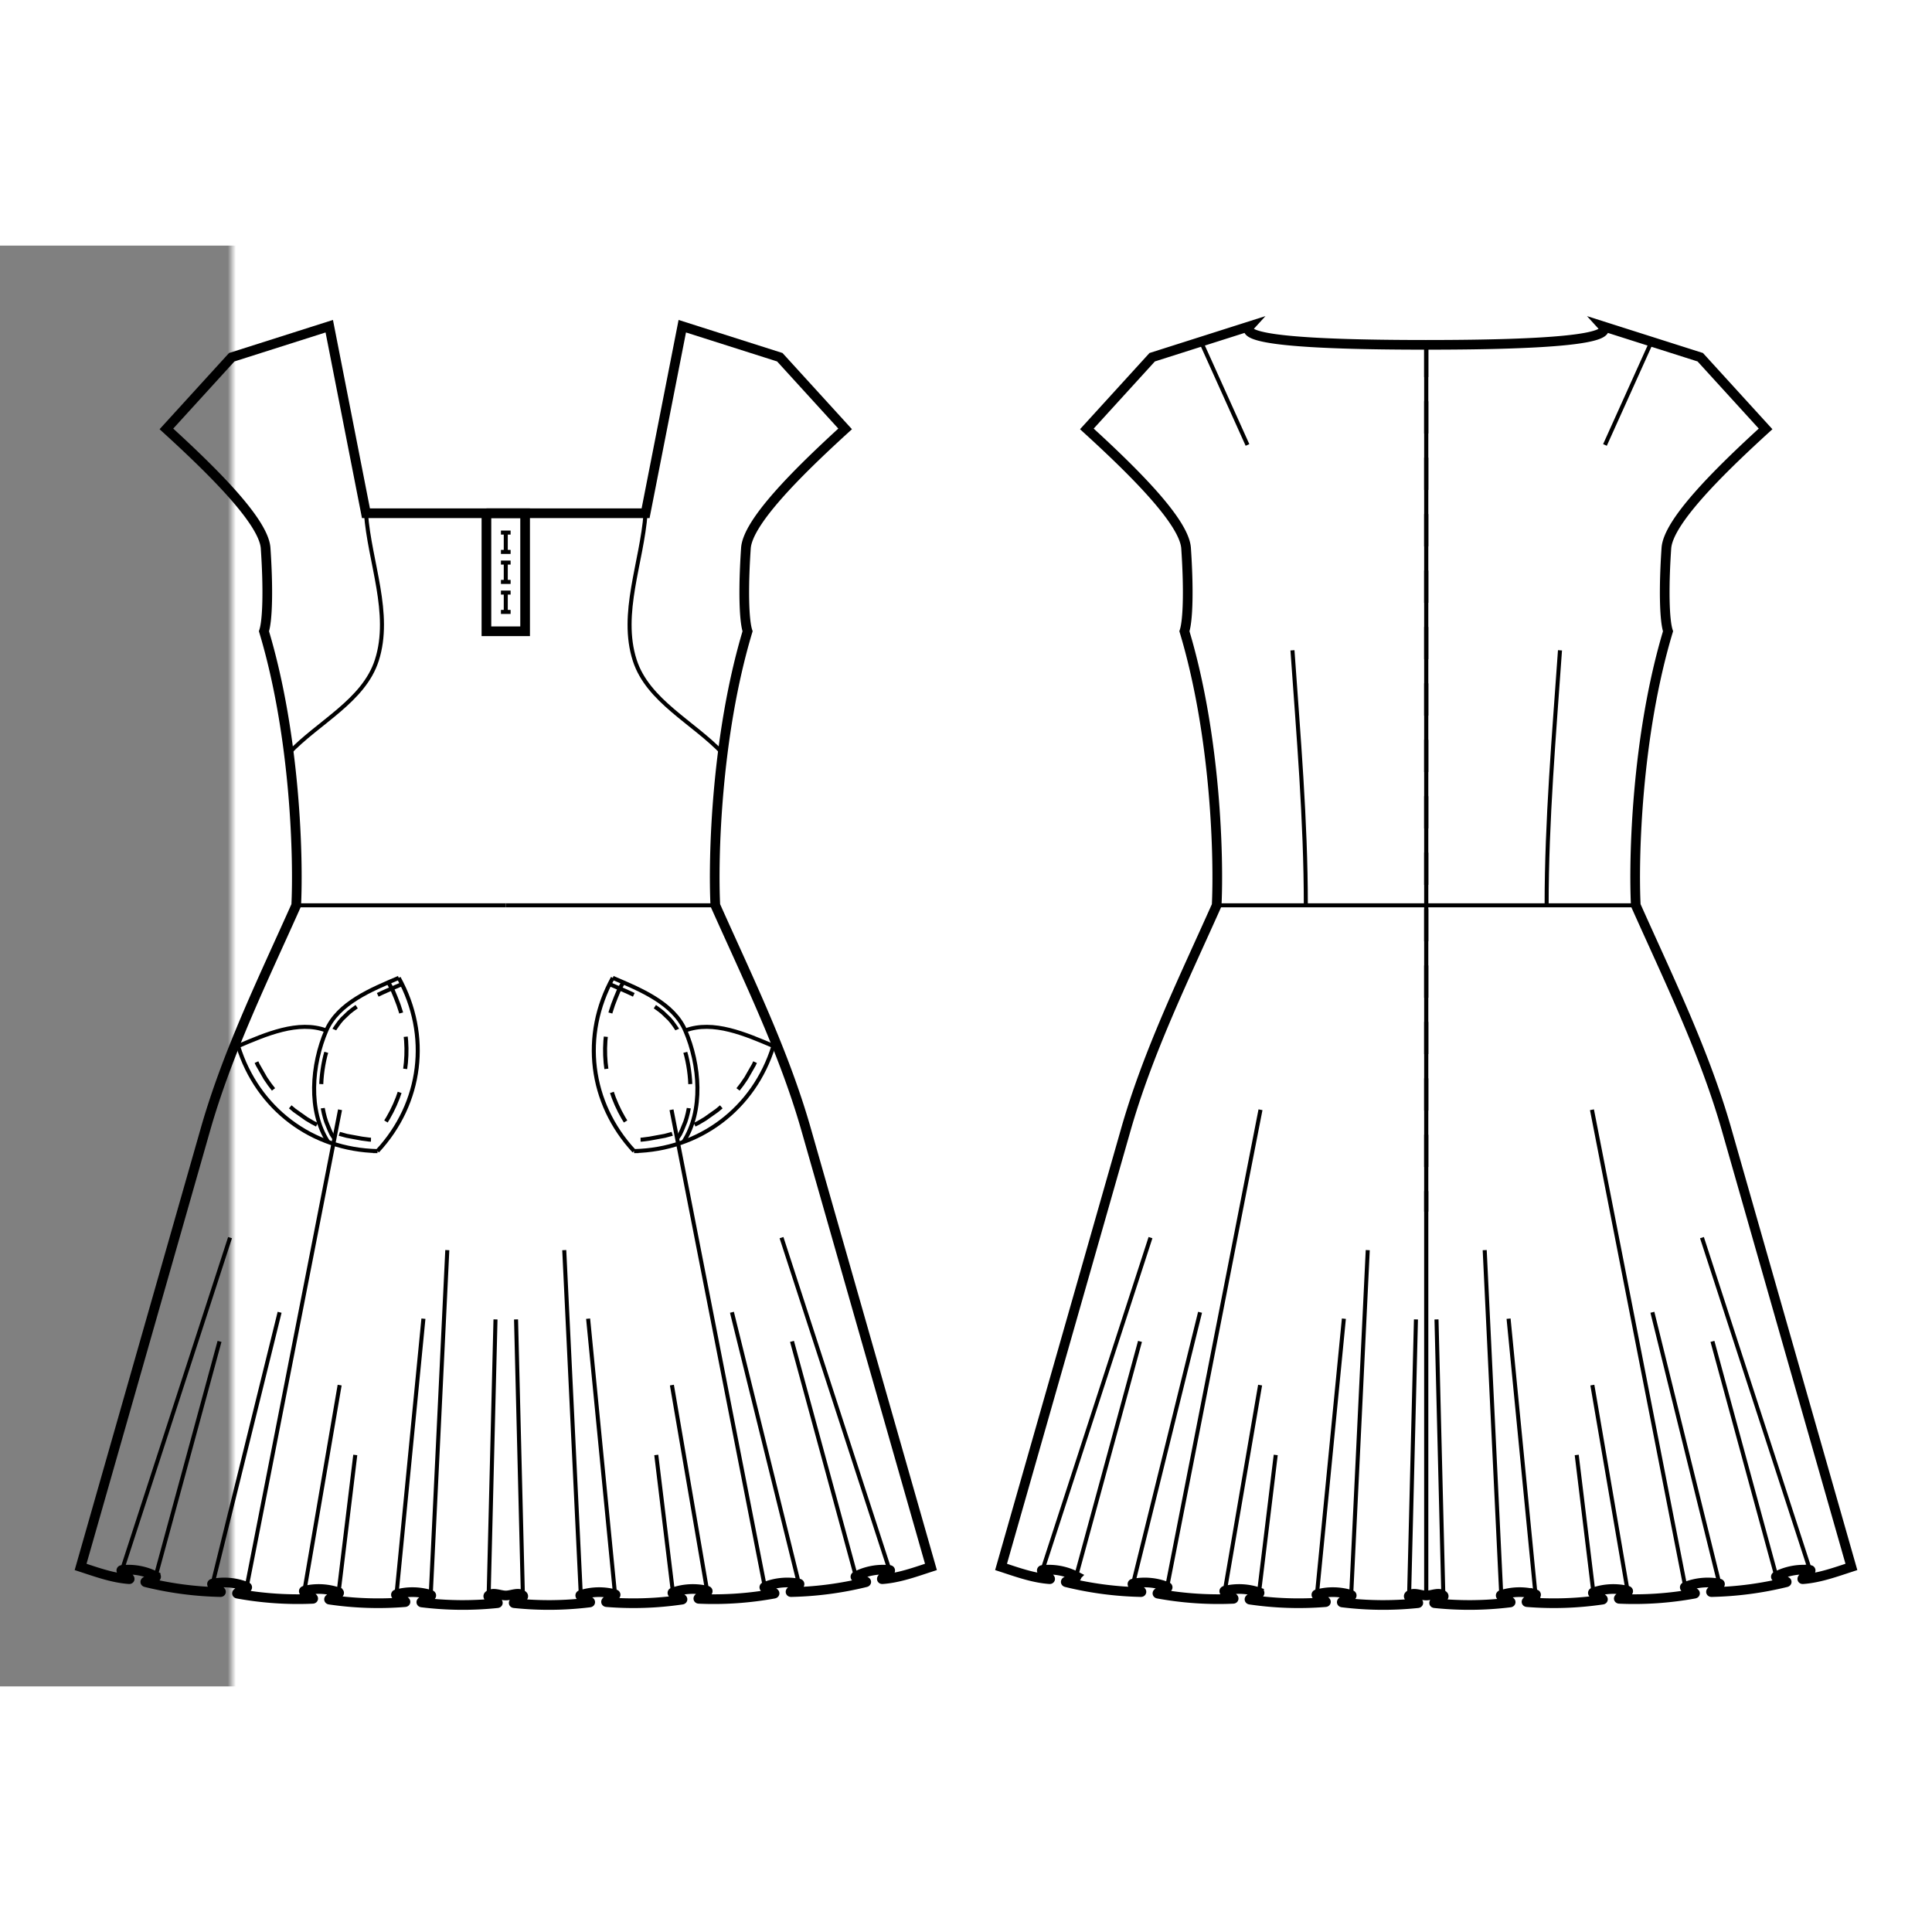 <svg xmlns="http://www.w3.org/2000/svg" width="700" height="700" style="overflow:hidden;position:relative" viewBox="-28.751 13.15 239.703 178.76"><rect x="-28.751" y="13.15" width="239.703" height="178.76" fill="#808080" stroke="none"/><defs><mask id="a" width="700" height="700" x="0" y="0"><path fill="#fff" d="M-1000-1000h2000v2000h-2000z"/><path stroke="#000" stroke-width="1.2" d="M148.2 25.463q24.009 0 21.9-2.313L182.2 27l8.106 8.892c-6.166 5.62-12.093 11.6-12.31 14.8-.343 5.039-.244 8.944.205 10.308-3.938 13.116-4.285 28.301-4 34 4.075 9.132 8.517 18.19 11.262 27.806l15.489 54.28c-1.965.64-3.95 1.367-6.011 1.52-.478.035 1.352-1.088.876-1.14a7.5 7.5 0 0 0-4.178.77c-.424.22 1.68.64 1.217.754a42.4 42.4 0 0 1-9.246 1.218c-.476.01 1.429-.96.963-1.054a7.54 7.54 0 0 0-4.23.397c-.44.178 1.601.771 1.135.857-3.06.56-6.202.777-9.31.638-.477-.021 1.481-.892 1.018-1.008a7.5 7.5 0 0 0-4.243.205c-.45.16 1.585.836 1.112.905-3.08.455-6.233.56-9.337.308-.474-.038 1.498-.85 1.04-.977a7.53 7.53 0 0 0-4.247.084c-.457.148 1.57.876 1.094.935a41.3 41.3 0 0 1-9.344.088c-.474-.05 1.418-.636 1.064-.955-.526-.474-1.416 0-2.124 0s-1.598-.474-2.124 0c-.355.319 1.537.905 1.064.955a41.3 41.3 0 0 1-9.344-.088c-.476-.059 1.55-.787 1.093-.935a7.53 7.53 0 0 0-4.247-.084c-.458.127 1.514.94 1.04.977-3.104.251-6.256.147-9.337-.308-.473-.07 1.563-.745 1.112-.905a7.5 7.5 0 0 0-4.243-.205c-.463.116 1.495.987 1.018 1.008a41.6 41.6 0 0 1-9.31-.638c-.466-.086 1.575-.679 1.135-.857a7.54 7.54 0 0 0-4.23-.397c-.466.094 1.439 1.063.963 1.054a42.4 42.4 0 0 1-9.246-1.218c-.464-.113 1.641-.535 1.217-.753a7.5 7.5 0 0 0-4.177-.772c-.477.053 1.353 1.176.875 1.14-2.06-.152-4.046-.878-6.01-1.519l15.488-54.28c2.745-9.616 7.187-18.674 11.263-27.806.284-5.699-.063-20.884-4-34 .449-1.364.548-5.27.205-10.307-.218-3.202-6.145-9.181-12.31-14.801L114.2 27l12.1-3.85q-2.109 2.313 21.9 2.313M34 180.63c-.708 0-1.598-.473-2.124 0-.354.32 1.538.906 1.064.956a41.3 41.3 0 0 1-9.344-.088c-.476-.059 1.55-.787 1.094-.935a7.53 7.53 0 0 0-4.247-.084c-.459.127 1.514.94 1.04.977-3.104.251-6.257.147-9.338-.308-.473-.07 1.563-.745 1.113-.905a7.5 7.5 0 0 0-4.243-.205c-.464.116 1.495.987 1.017 1.008a41.6 41.6 0 0 1-9.31-.638c-.466-.086 1.575-.679 1.136-.857a7.54 7.54 0 0 0-4.23-.397c-.466.094 1.438 1.063.963 1.054a42.4 42.4 0 0 1-9.247-1.218c-.463-.113 1.642-.535 1.217-.753a7.5 7.5 0 0 0-4.177-.772c-.476.053 1.354 1.176.876 1.14-2.061-.152-4.046-.878-6.011-1.519l15.489-54.28C-.518 113.19 3.925 104.132 8 95c.285-5.699-.063-20.884-4-34 .449-1.364.548-5.27.205-10.307-.217-3.202-6.145-9.181-12.31-14.801L0 27l12.1-3.85 4.552 23.204h34.696L55.9 23.15 68 27l8.105 8.892c-6.165 5.62-12.093 11.6-12.31 14.8-.343 5.039-.244 8.944.205 10.308-3.937 13.116-4.285 28.301-4 34 4.075 9.132 8.518 18.19 11.262 27.806l15.489 54.28c-1.965.64-3.95 1.367-6.01 1.52-.479.035 1.351-1.088.875-1.14a7.5 7.5 0 0 0-4.177.77c-.425.22 1.68.64 1.217.754a42.4 42.4 0 0 1-9.247 1.218c-.475.01 1.43-.96.963-1.054a7.54 7.54 0 0 0-4.23.397c-.439.178 1.602.771 1.136.857-3.06.56-6.203.777-9.31.638-.478-.021 1.48-.892 1.017-1.008a7.5 7.5 0 0 0-4.243.205c-.45.16 1.586.836 1.113.905-3.081.455-6.234.56-9.338.308-.474-.038 1.499-.85 1.04-.977a7.53 7.53 0 0 0-4.247.084c-.456.148 1.57.876 1.094.935a41.3 41.3 0 0 1-9.344.088c-.474-.05 1.418-.636 1.064-.955-.526-.474-1.416 0-2.124 0"/><path stroke="#000" stroke-width="1.2" d="M31.6 46.354h4.8V61h-4.8V46.354"/></mask></defs><path fill="#fff" d="M-1000-1000h2000v2000h-2000z" mask="url(#a)"/><path fill="none" stroke="#000" stroke-width="1.2" d="M148.2 25.463q24.009 0 21.9-2.313L182.2 27l8.106 8.892c-6.166 5.62-12.093 11.6-12.31 14.8-.343 5.039-.244 8.944.205 10.308-3.938 13.116-4.285 28.301-4 34 4.075 9.132 8.517 18.19 11.262 27.806l15.489 54.28c-1.965.64-3.95 1.367-6.011 1.52-.478.035 1.352-1.088.876-1.14a7.5 7.5 0 0 0-4.178.77c-.424.22 1.68.64 1.217.754a42.4 42.4 0 0 1-9.246 1.218c-.476.01 1.429-.96.963-1.054a7.54 7.54 0 0 0-4.23.397c-.44.178 1.601.771 1.135.857-3.06.56-6.202.777-9.31.638-.477-.021 1.481-.892 1.018-1.008a7.5 7.5 0 0 0-4.243.205c-.45.16 1.585.836 1.112.905-3.08.455-6.233.56-9.337.308-.474-.038 1.498-.85 1.04-.977a7.53 7.53 0 0 0-4.247.084c-.457.148 1.57.876 1.094.935a41.3 41.3 0 0 1-9.344.088c-.474-.05 1.418-.636 1.064-.955-.526-.474-1.416 0-2.124 0s-1.598-.474-2.124 0c-.355.319 1.537.905 1.064.955a41.3 41.3 0 0 1-9.344-.088c-.476-.059 1.55-.787 1.093-.935a7.53 7.53 0 0 0-4.247-.084c-.458.127 1.514.94 1.04.977-3.104.251-6.256.147-9.337-.308-.473-.07 1.563-.745 1.112-.905a7.5 7.5 0 0 0-4.243-.205c-.463.116 1.495.987 1.018 1.008a41.6 41.6 0 0 1-9.31-.638c-.466-.086 1.575-.679 1.135-.857a7.54 7.54 0 0 0-4.23-.397c-.466.094 1.439 1.063.963 1.054a42.4 42.4 0 0 1-9.246-1.218c-.464-.113 1.641-.535 1.217-.753a7.5 7.5 0 0 0-4.177-.772c-.477.053 1.353 1.176.875 1.14-2.06-.152-4.046-.878-6.01-1.519l15.488-54.28c2.745-9.616 7.187-18.674 11.263-27.806.284-5.699-.063-20.884-4-34 .449-1.364.548-5.27.205-10.307-.218-3.202-6.145-9.181-12.31-14.801L114.2 27l12.1-3.85q-2.109 2.313 21.9 2.313"/><path fill="none" stroke="#000" stroke-width=".5" d="m146.077 180.63.849-34.252M138.89 180.563l2.055-42.781M134.643 180.479l3.34-34.192M127.458 180.243l2.07-17.048M123.215 180.038l4.375-25.511M116.058 179.551l11.58-59.186M111.829 179.154l8.311-33.66M104.762 178.237l7.926-29.133M100.585 177.465l13.405-41.233M122.2 95h26M131.604 63.363c.737 10.535 1.658 21.077 1.658 31.637M120.25 25.075l5.775 12.809M148.2 25.463v155.168"/><path fill="none" stroke="#000" stroke-dasharray="4, 3" stroke-width=".5" d="M148.2 25.463V133"/><path fill="none" stroke="#000" stroke-width=".5" d="m157.51 180.563-2.054-42.781M161.758 180.479l-3.34-34.192M168.943 180.243l-2.07-17.048M173.186 180.038l-4.374-25.511M180.343 179.551l-11.58-59.186M184.573 179.154l-8.312-33.66M191.64 178.237l-7.927-29.133M195.817 177.465l-13.406-41.233M174.2 95h-26M164.797 63.363c-.737 10.535-1.658 21.077-1.658 31.637M176.15 25.075l-5.774 12.809M148.2 25.463v155.168"/><path fill="none" stroke="#000" stroke-dasharray="4, 3" stroke-width=".5" d="M148.2 25.463V133"/><path fill="none" stroke="#000" stroke-width=".5" d="m150.325 180.63-.85-34.252"/><path fill="none" stroke="#000" stroke-width="1.2" d="M34 180.63c-.708 0-1.598-.473-2.124 0-.354.32 1.538.906 1.064.956a41.3 41.3 0 0 1-9.344-.088c-.476-.059 1.55-.787 1.094-.935a7.53 7.53 0 0 0-4.247-.084c-.459.127 1.514.94 1.04.977-3.104.251-6.257.147-9.338-.308-.473-.07 1.563-.745 1.113-.905a7.5 7.5 0 0 0-4.243-.205c-.464.116 1.495.987 1.017 1.008a41.6 41.6 0 0 1-9.31-.638c-.466-.086 1.575-.679 1.136-.857a7.54 7.54 0 0 0-4.23-.397c-.466.094 1.438 1.063.963 1.054a42.4 42.4 0 0 1-9.247-1.218c-.463-.113 1.642-.535 1.217-.753a7.5 7.5 0 0 0-4.177-.772c-.476.053 1.354 1.176.876 1.14-2.061-.152-4.046-.878-6.011-1.519l15.489-54.28C-.518 113.19 3.925 104.132 8 95c.285-5.699-.063-20.884-4-34 .449-1.364.548-5.27.205-10.307-.217-3.202-6.145-9.181-12.31-14.801L0 27l12.1-3.85 4.552 23.204h34.696L55.9 23.15 68 27l8.105 8.892c-6.165 5.62-12.093 11.6-12.31 14.8-.343 5.039-.244 8.944.205 10.308-3.937 13.116-4.285 28.301-4 34 4.075 9.132 8.518 18.19 11.262 27.806l15.489 54.28c-1.965.64-3.95 1.367-6.01 1.52-.479.035 1.351-1.088.875-1.14a7.5 7.5 0 0 0-4.177.77c-.425.22 1.68.64 1.217.754a42.4 42.4 0 0 1-9.247 1.218c-.475.01 1.43-.96.963-1.054a7.54 7.54 0 0 0-4.23.397c-.439.178 1.602.771 1.136.857-3.06.56-6.203.777-9.31.638-.478-.021 1.48-.892 1.017-1.008a7.5 7.5 0 0 0-4.243.205c-.45.16 1.586.836 1.113.905-3.081.455-6.234.56-9.338.308-.474-.038 1.499-.85 1.04-.977a7.53 7.53 0 0 0-4.247.084c-.456.148 1.57.876 1.094.935a41.3 41.3 0 0 1-9.344.088c-.474-.05 1.418-.636 1.064-.955-.526-.474-1.416 0-2.124 0"/><path fill="none" stroke="#000" stroke-width=".5" d="M12.1 23.15q-.292.32-.083.596M8 95h26M8 95h26M31.876 180.63l.849-34.252M24.69 180.563l2.055-42.781M20.443 180.479l3.34-34.192M13.258 180.243l2.069-17.048M9.015 180.038l4.374-25.511M1.858 179.551l11.58-59.186M-2.372 179.154l8.312-33.66M-9.439 178.237l7.926-29.133M-13.616 177.465-.21 136.232M20.722 104.001c3.92 7.126 2.89 15.527-2.639 21.493h.002c-8.132-.168-14.892-5.262-17.294-13.032"/><path fill="none" stroke="#000" stroke-dasharray="4, 3" stroke-width=".5" d="m12.695 123.886-.312-.48-.235-.497-.236-.579-.192-.47-.16-.514-.14-.552-.116-.565-.082-.62-.074-.562-.037-.574-.016-.6.009-.604.031-.607.054-.607.075-.607.096-.604.116-.599.136-.593.169-.601.16-.571.185-.549.197-.552.215-.5.223-.52.297-.435.31-.426.347-.408.451-.432.364-.349.424-.338.472-.342.496-.327.54-.314.524-.306.537-.281.56-.277h.001l.566-.266.003-.002.57-.257.003-.001.573-.25.001-.001.572-.246.567-.24.126-.053"/><path fill="none" stroke="#000" stroke-dasharray="4, 3" stroke-width=".5" d="m19.496 104.676.482.876.004.008.369.888.34.883.29.89.24.897.189.9.139.902.089.903.04.903-.01.9-.058.897-.107.892-.2.98-.168.82-.244.829-.3.856-.349.842-.396.829-.444.812-.491.795-.54.775-.586.755-.322.372-.358-.007-.953-.125-.983-.18-.906-.167-.858-.234-.874-.286-.851-.331-.827-.375-.802-.417-.775-.458-.816-.578-.681-.482-.658-.555-.657-.615-.625-.652-.59-.688-.556-.723-.52-.757-.496-.868-.446-.779-.384-.821-.36-.886-.318-.916-.04-.132"/><path fill="none" stroke="#000" stroke-width=".5" d="M11.962 124.363c-2.515-3.864-2.05-9.594-.228-13.83M.791 112.462c3.41-1.447 7.478-3.238 10.942-1.929h.001c1.464-3.402 5.58-5.084 8.989-6.531M16.652 46.354c.45 6.082 3.213 12.44 1.348 18.246M18 64.6c-1.619 5.04-7.276 7.689-10.914 11.533M55.9 23.15q.292.32.083.596M12.1 23.15q-.292.32-.083.596"/><path fill="none" stroke="#000" stroke-width=".5" d="M55.9 23.15q.292.32.083.596M60 95H34M60 95H34M36.124 180.63l-.849-34.252M43.31 180.563l-2.055-42.781M47.557 180.479l-3.34-34.192M54.742 180.243l-2.069-17.048M58.985 180.038l-4.374-25.511M66.142 179.551l-11.58-59.186M70.372 179.154l-8.312-33.66M77.439 178.237l-7.926-29.133M81.616 177.465 68.21 136.232M47.278 104.001c-3.92 7.126-2.89 15.527 2.639 21.493h-.002c8.132-.168 14.892-5.262 17.294-13.032"/><path fill="none" stroke="#000" stroke-dasharray="4, 3" stroke-width=".5" d="m55.305 123.886.312-.48.235-.497.236-.579.192-.47.16-.514.14-.552.116-.565.082-.62.074-.562.037-.574.016-.6-.009-.604-.031-.607-.054-.607-.075-.607-.096-.604-.116-.599-.136-.593-.169-.601-.16-.571-.185-.549-.197-.552-.215-.5-.223-.52-.297-.435-.31-.426-.347-.408-.451-.432-.364-.349-.424-.338-.472-.342-.496-.327-.54-.314-.524-.306-.537-.281-.56-.277h-.001l-.566-.266-.003-.002-.57-.257-.003-.001-.573-.25-.001-.001-.572-.246-.567-.24-.126-.053"/><path fill="none" stroke="#000" stroke-dasharray="4, 3" stroke-width=".5" d="m48.504 104.676-.482.876-.004.008-.369.888-.34.883-.29.89-.24.897-.189.9-.139.902-.089.903-.04.903.01.9.058.897.107.892.2.98.168.82.244.829.3.856.349.842.396.829.444.812.491.795.54.775.586.755.322.372.358-.007.953-.125.983-.18.906-.167.858-.234.874-.286.851-.331.827-.375.802-.417.775-.458.816-.578.681-.482.658-.555.657-.615.625-.652.59-.688.556-.723.52-.757.496-.868.446-.779.384-.821.36-.886.318-.916.04-.132"/><path fill="none" stroke="#000" stroke-width=".5" d="M56.038 124.363c2.515-3.864 2.05-9.594.228-13.83M67.209 112.462c-3.41-1.447-7.478-3.238-10.942-1.929h-.001c-1.464-3.402-5.58-5.084-8.989-6.531M51.348 46.354c-.45 6.082-3.213 12.44-1.348 18.246M50 64.6c1.619 5.04 7.276 7.689 10.914 11.533"/><path fill="none" stroke="#000" stroke-width="1.2" d="M31.6 46.354h4.8V61h-4.8V46.354"/><path fill="none" stroke="#000" stroke-width=".5" d="M34 51.154v-2.4m-.6 2.4h1.2m0-2.4h-1.2M34 58.6v-2.4m-.6 2.4h1.2m0-2.4h-1.2M34 54.877v-2.4m-.6 2.4h1.2m0-2.4h-1.2"/></svg>